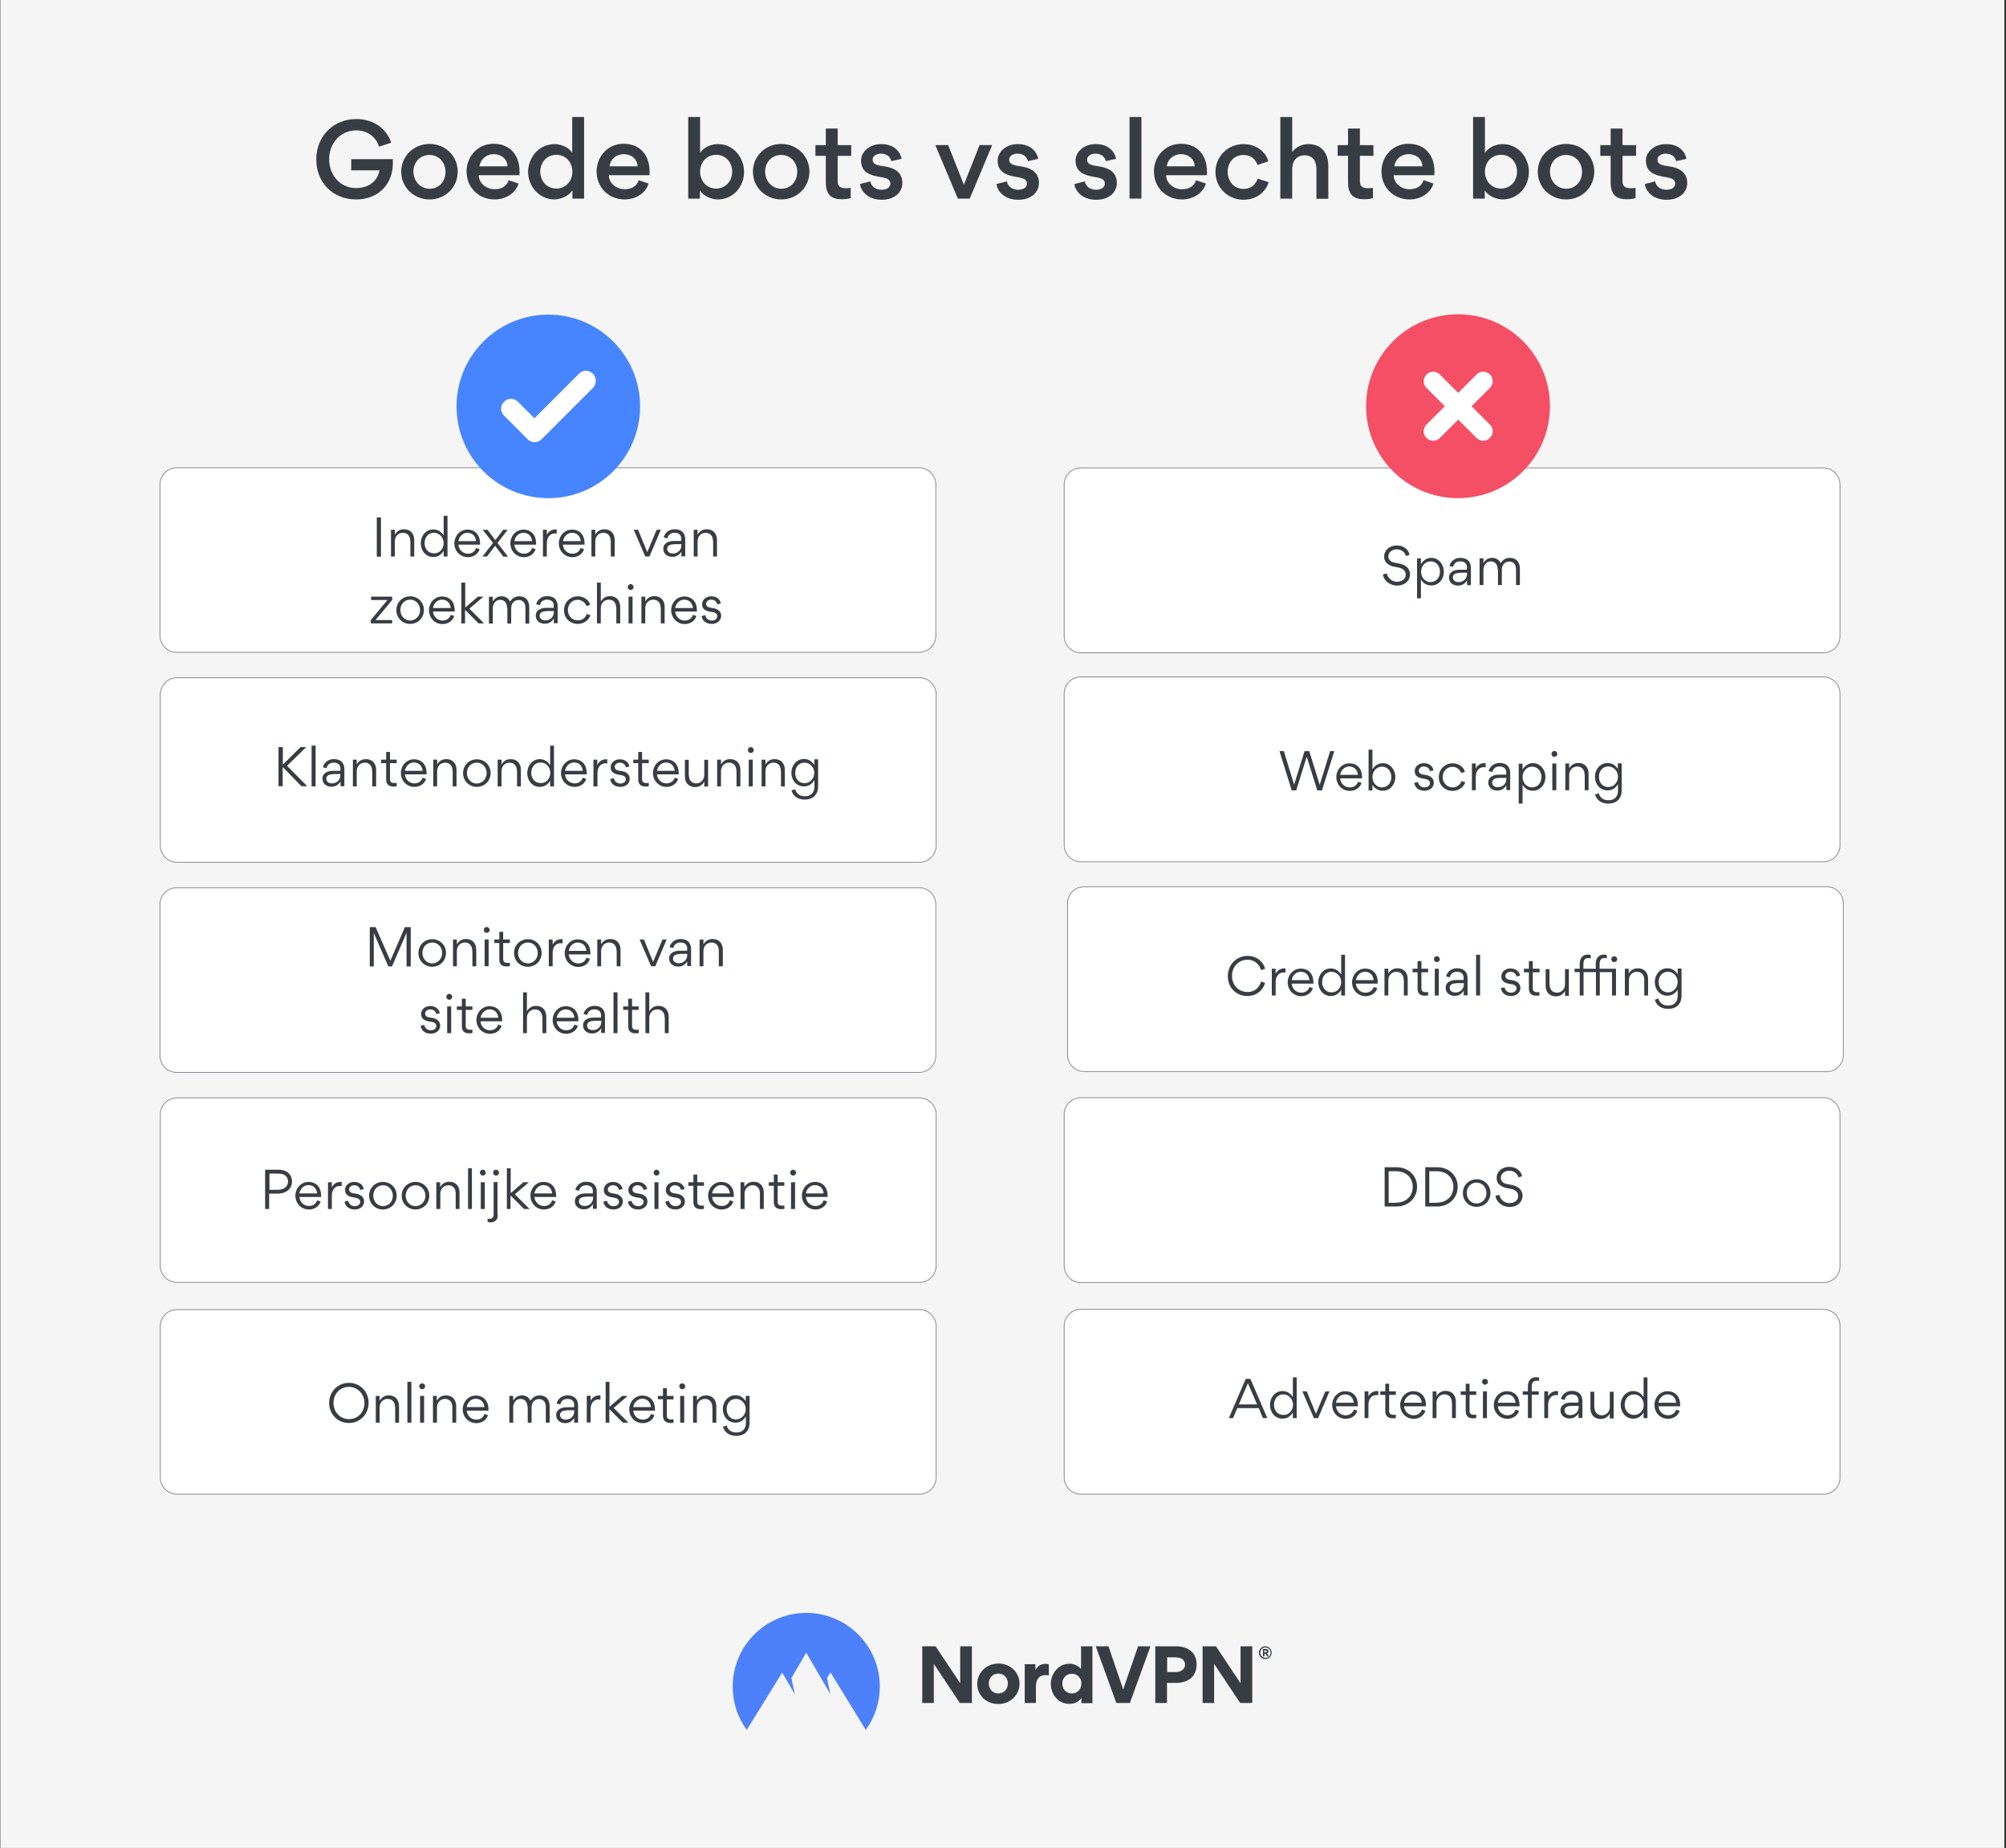 <svg enable-background="new 0 0 1200 1105.4" viewBox="0 0 1200 1105.4" xmlns="http://www.w3.org/2000/svg" xmlns:xlink="http://www.w3.org/1999/xlink"><rect x="0" y="0" width="1200" height="1105.4" fill="#333333" stroke="none"/><linearGradient id="logomark_00000065779706129251233500000011358923965565753251_" gradientUnits="userSpaceOnUse" x1="438.378" x2="526.374" y1="999.878" y2="999.878"><stop offset=".035" stop-color="#4d80fb"/><stop offset="1" stop-color="#4d80fb"/></linearGradient><path d="M.2 0H1199V1105.4H.2Z" fill="#f5f5f5"/><path d="M213.1 78c-9.2 0-16.2 7.4-16.2 17.2 0 9.7 6.7 17.3 16.1 17.3 8.3 0 13-4.8 14-10.6h-16.9v-6.7H235v2.6c0 11.9-8.3 21.5-21.9 21.5-14.2 0-23.9-10.3-23.9-23.9 0-14 10.3-24.2 23.9-24.2 11.3 0 18.7 6.8 20.9 14.2l-7.3 2.3C225.7 83.7 221.3 78 213.1 78z" fill="#383c43"/><path d="M257 86.1c9.2 0 16.8 7.1 16.8 16.5 0 9.5-7.4 16.7-16.9 16.7-9.2 0-16.9-7.1-16.9-16.6S247.7 86.1 257 86.1zM257 112.9c5.8 0 9.5-4.6 9.5-10.1s-3.8-10.1-9.6-10.1c-5.8 0-9.6 4.5-9.6 10C247.4 108.1 251.2 112.9 257 112.9z" fill="#383c43"/><path d="M286.4 104.9c.1 4.9 4.7 8.3 9.4 8.3 3.9 0 7.2-1.5 8.5-5.4l5.9 2c-1.8 6-8 9.5-14.3 9.5-9.5 0-16.8-7.1-16.8-16.7 0-9.1 6.8-16.6 16.1-16.6 10 0 15.6 6.9 15.6 16.6 0 .7 0 1.4-.1 2.2H286.4zM286.8 99.5h16.8c-.2-4.6-3.9-7.3-8.3-7.3C290.9 92.3 287.5 95.1 286.8 99.5z" fill="#383c43"/><path d="M331.9 86.2c2.8 0 8 1.4 10.4 5.2V70h7.1v48.8h-7v-5c-2.5 4.1-8.2 5.5-10.7 5.5-9.2 0-15.8-7.9-15.8-16.6C316 94.7 321.9 86.2 331.9 86.2zM332.8 92.6c-5.8 0-9.6 4.6-9.6 10.1s3.8 10.1 9.6 10.1 9.6-4.6 9.6-10.1S338.6 92.6 332.8 92.6z" fill="#383c43"/><path d="M364.2 104.9c.1 4.9 4.7 8.3 9.4 8.3 3.9 0 7.2-1.5 8.5-5.4l5.9 2c-1.8 6-8 9.5-14.3 9.5-9.5 0-16.8-7.1-16.8-16.7 0-9.1 6.8-16.6 16.1-16.6 10 0 15.6 6.9 15.6 16.6 0 .7 0 1.4-.1 2.2H364.2zM364.6 99.5h16.8c-.2-4.6-3.9-7.3-8.3-7.3C368.6 92.3 365.2 95.1 364.6 99.5z" fill="#383c43"/><path d="M429.3 119.3c-3.1 0-8.4-1.7-10.6-5.4v4.9h-7V70h7.1v21.5c2.2-3.7 7.2-5.3 10.6-5.3 9.8 0 15.7 8.5 15.7 16.5C445.2 111.4 438.8 119.3 429.3 119.3zM428.4 112.8c5.8 0 9.6-4.6 9.6-10.1s-3.8-10.1-9.6-10.1-9.6 4.6-9.6 10.1S422.6 112.8 428.4 112.8z" fill="#383c43"/><path d="M467.4 86.1c9.2 0 16.8 7.1 16.8 16.5 0 9.5-7.4 16.7-16.9 16.7-9.2 0-16.9-7.1-16.9-16.6S458.1 86.1 467.4 86.1zM467.4 112.9c5.8 0 9.5-4.6 9.5-10.1s-3.8-10.1-9.6-10.1c-5.8 0-9.6 4.5-9.6 10C457.7 108.1 461.6 112.9 467.4 112.9z" fill="#383c43"/><path d="M501.1 93.2v15.3c0 2.8 1.4 4.1 4.9 4.1.7 0 1.6-.1 2.9-.2v6.1c-1.9.6-4.2.7-5.1.7-6.3 0-9.8-2.5-9.8-10.3V93.2h-6.2v-6.4h6.2v-9.9h7.1v9.9h8.1v6.4H501.1z" fill="#383c43"/><path d="M514.4 110.1l6.2-1.6c.5 2.8 3 5 6.7 5 3.4 0 5.3-1.5 5.3-3.7 0-2.5-1.9-3.3-6.5-4-5.8-1-11-2.8-11-9.8 0-5.1 4.9-9.8 12.1-9.8 8.5 0 11.7 5.6 12.1 8.8l-6.1 1.4c-.5-2.2-2.3-4.5-6.3-4.5-2.5 0-4.9 1.4-4.9 3.5 0 2.6 2 3.4 6.3 4 6 .8 11.5 3.1 11.5 10.1 0 5-4 10-12.5 10C518.5 119.4 514.9 113.7 514.4 110.1z" fill="#383c43"/><path d="M559.5 86.8h7.7l9.4 23.7 9.4-23.7h7.5l-13.4 32h-7.1L559.5 86.8z" fill="#383c43"/><path d="M596.1 110.1l6.2-1.6c.5 2.8 3 5 6.7 5 3.4 0 5.3-1.5 5.3-3.7 0-2.5-1.9-3.3-6.5-4-5.8-1-11-2.8-11-9.8 0-5.1 4.9-9.8 12.1-9.8 8.5 0 11.7 5.6 12.1 8.8l-6.1 1.4c-.5-2.2-2.3-4.5-6.3-4.5-2.5 0-4.9 1.4-4.9 3.5 0 2.6 2 3.4 6.3 4 6 .8 11.5 3.1 11.5 10.1 0 5-4 10-12.5 10C600.1 119.4 596.5 113.7 596.1 110.1z" fill="#383c43"/><path d="M642.7 110.1l6.2-1.6c.5 2.8 3 5 6.7 5 3.4 0 5.3-1.5 5.3-3.7 0-2.5-1.9-3.3-6.5-4-5.8-1-11-2.8-11-9.8 0-5.1 4.9-9.8 12.1-9.8 8.5 0 11.7 5.6 12.1 8.8l-6.1 1.4c-.5-2.2-2.3-4.5-6.3-4.5-2.5 0-4.9 1.4-4.9 3.5 0 2.6 2 3.4 6.3 4 6 .8 11.5 3.1 11.5 10.1 0 5-4 10-12.5 10C646.7 119.4 643.1 113.7 642.7 110.1z" fill="#383c43"/><path d="M675.7 118.8V70h7.1v48.8H675.7z" fill="#383c43"/><path d="M697.6 104.9c.1 4.9 4.7 8.3 9.4 8.3 3.9 0 7.2-1.5 8.5-5.4l5.9 2c-1.8 6-8 9.5-14.3 9.5-9.5 0-16.8-7.1-16.8-16.7 0-9.1 6.8-16.6 16.1-16.6 10 0 15.6 6.9 15.6 16.6 0 .7 0 1.4-.1 2.2H697.6zM697.9 99.5h16.8c-.2-4.6-3.9-7.3-8.3-7.3C702 92.3 698.6 95.1 697.9 99.5z" fill="#383c43"/><path d="M727.1 102.8c0-9.1 7.3-16.6 16.8-16.6 7.9 0 13.4 4.9 14.8 10.3l-6.5 2.2c-.7-2.5-3.1-6-8.4-6-5.2 0-9.4 4-9.4 10 0 6 4 10.3 9.5 10.3 5.5 0 7.5-3.7 8.5-6.1l6.5 2.1c-1.4 4.9-6.4 10.5-15.1 10.5C734.4 119.4 727.1 112.2 727.1 102.8z" fill="#383c43"/><path d="M780.4 92.9c-4.5 0-7.4 3.2-7.4 8.1v17.8h-7.1V70h7.1v20.9c3.1-3.9 7.1-4.7 9.6-4.7 8.2 0 12 5.7 12 13v19.7h-7.1v-17.9C787.4 96.3 785.3 92.9 780.4 92.9z" fill="#383c43"/><path d="M813.5 93.2v15.3c0 2.8 1.4 4.1 4.9 4.1.7 0 1.6-.1 2.9-.2v6.1c-1.9.6-4.2.7-5.1.7-6.3 0-9.8-2.5-9.8-10.3V93.2h-6.2v-6.4h6.2v-9.9h7.1v9.9h8.1v6.4H813.5z" fill="#383c43"/><path d="M833.7 104.9c.1 4.9 4.7 8.3 9.4 8.3 3.9 0 7.2-1.5 8.5-5.4l5.9 2c-1.8 6-8 9.5-14.3 9.5-9.5 0-16.8-7.1-16.8-16.7 0-9.1 6.8-16.6 16.1-16.6 10 0 15.6 6.9 15.6 16.6 0 .7 0 1.4-.1 2.2H833.7zM834.1 99.5h16.8c-.2-4.6-3.9-7.3-8.3-7.3C838.1 92.3 834.7 95.1 834.1 99.5z" fill="#383c43"/><path d="M898.8 119.3c-3.1 0-8.4-1.7-10.6-5.4v4.9h-7V70h7.1v21.5c2.2-3.7 7.2-5.3 10.6-5.3 9.8 0 15.7 8.5 15.7 16.5C914.7 111.4 908.3 119.3 898.8 119.3zM897.9 112.8c5.8 0 9.6-4.6 9.6-10.1s-3.8-10.1-9.6-10.1-9.6 4.6-9.6 10.1S892.1 112.8 897.9 112.8z" fill="#383c43"/><path d="M936.9 86.1c9.2 0 16.8 7.1 16.8 16.5 0 9.5-7.4 16.7-16.9 16.7-9.2 0-16.9-7.1-16.9-16.6S927.6 86.1 936.9 86.1zM936.9 112.9c5.8 0 9.5-4.6 9.5-10.1s-3.8-10.1-9.6-10.1c-5.8 0-9.6 4.5-9.6 10C927.2 108.1 931.1 112.9 936.9 112.9z" fill="#383c43"/><path d="M970.6 93.2v15.3c0 2.8 1.4 4.1 4.9 4.1.7 0 1.6-.1 2.9-.2v6.1c-1.9.6-4.2.7-5.1.7-6.3 0-9.8-2.5-9.8-10.3V93.2h-6.2v-6.4h6.2v-9.9h7.1v9.9h8.1v6.4H970.6z" fill="#383c43"/><path d="M983.9 110.1l6.2-1.6c.5 2.8 3 5 6.7 5 3.4 0 5.3-1.5 5.3-3.7 0-2.5-1.9-3.3-6.5-4-5.8-1-11-2.8-11-9.8 0-5.1 4.9-9.8 12.1-9.8 8.5 0 11.7 5.6 12.1 8.8l-6.1 1.4c-.5-2.2-2.3-4.5-6.3-4.5-2.5 0-4.9 1.4-4.9 3.5 0 2.6 2 3.4 6.3 4 6 .8 11.5 3.1 11.5 10.1 0 5-4 10-12.5 10C988 119.4 984.4 113.7 983.9 110.1z" fill="#383c43"/><path d="M549.8 641.5H105.7c-5.5 0-10-4.5-10-10V541c0-5.5 4.5-10 10-10h444.1c5.5 0 10 4.5 10 10v90.4C559.8 637 555.4 641.5 549.8 641.5z" fill="#ffffff" stroke="#8a8c91" stroke-miterlimit="10" stroke-width=".5"/><path d="M245.6 578.1h-2.4v-20.1h0l-8.7 20.1h-2.2l-8.7-20v20h-2.4v-23.5h3.5l8.8 20.1 8.7-20.1h3.5V578.1z" fill="#383c43"/><path d="M250.3 570.1c0-4.7 3.6-8.3 8.3-8.3 4.6 0 8.2 3.6 8.2 8.2 0 4.7-3.6 8.3-8.3 8.3C253.9 578.3 250.3 574.7 250.3 570.1zM264.5 570.1c0-3.4-2.4-6.3-5.9-6.3-3.5 0-5.9 2.8-5.9 6.2 0 3.4 2.4 6.3 5.9 6.3C262 576.3 264.5 573.4 264.5 570.1z" fill="#383c43"/><path d="M282.5 568.7c0-2.8-1.5-4.9-4.4-4.9-2.8 0-4.8 2.2-4.8 5.1v9.1H271v-16h2.3v2.9c1.3-2.2 3.1-3.2 5.5-3.2 3.9 0 6.1 2.7 6.1 6.4v9.9h-2.3V568.7z" fill="#383c43"/><path d="M291.1 554.5c1 0 1.8.8 1.8 1.8 0 1-.8 1.7-1.8 1.7-1 0-1.7-.8-1.7-1.7C289.4 555.3 290.2 554.5 291.1 554.5zM292.3 562v16h-2.4v-16H292.3z" fill="#383c43"/><path d="M298.7 573.9v-9.8h-3V562h3v-4.6h2.3v4.6h4v2.1h-4v9.7c0 1.4.8 2.2 2.6 2.2.5 0 1.1 0 1.4-.1v2c-.5.2-1.4.2-1.8.2C299.7 578.2 298.7 576.3 298.7 573.9z" fill="#383c43"/><path d="M307.5 570.1c0-4.7 3.6-8.3 8.3-8.3 4.6 0 8.2 3.6 8.2 8.2 0 4.7-3.6 8.3-8.3 8.3C311.1 578.3 307.5 574.7 307.5 570.1zM321.7 570.1c0-3.4-2.4-6.3-5.9-6.3-3.5 0-5.9 2.8-5.9 6.2 0 3.4 2.4 6.3 5.9 6.3C319.2 576.3 321.7 573.4 321.7 570.1z" fill="#383c43"/><path d="M330.5 565.2c1.2-2.5 3.3-3.4 5.2-3.4.2 0 .6 0 .8 0v2.5c-.3 0-.6-.1-.9-.1-3.8 0-5 3.1-5 6v7.8h-2.3v-16h2.3V565.2z" fill="#383c43"/><path d="M340.2 570.8c.2 3.1 2.6 5.5 5.7 5.5 2.4 0 4.2-1.2 4.9-3.4l2.1.7c-1 3.1-3.8 4.8-7 4.8-4.6 0-8.1-3.7-8.1-8.3 0-4.3 3.3-8.2 7.8-8.2 4.9 0 7.6 3.5 7.6 8.2 0 .3 0 .5 0 .8H340.2zM350.8 568.8c-.3-2.9-2.1-5-5.2-5-2.8 0-5 2.3-5.4 5H350.8z" fill="#383c43"/><path d="M368.8 568.7c0-2.8-1.5-4.9-4.4-4.9-2.8 0-4.8 2.2-4.8 5.1v9.1h-2.3v-16h2.3v2.9c1.3-2.2 3.1-3.2 5.5-3.2 3.9 0 6.1 2.7 6.1 6.4v9.9h-2.3V568.7z" fill="#383c43"/><path d="M382.6 562h2.6l5.5 13.4 5.6-13.4h2.5l-6.8 16h-2.5L382.6 562z" fill="#383c43"/><path d="M411.1 567.7c0-2.6-1.4-3.9-4.1-3.9-2.7 0-3.9 1.7-4.2 3.3l-2.2-.5c.1-1.3 1.9-4.9 6.5-4.9 3.4 0 5.1 1.5 5.8 3.3.4.9.5 2.1.5 2.6v10.3h-2.3v-2.8h0c-1.3 2-3 3.1-5.4 3.1-3.2 0-5.4-2-5.4-4.7v-.2c0-3.5 3.5-4.6 6.3-4.6h4.4V567.7zM406.6 570.7c-1.7 0-4 .5-4 2.7 0 1.8 1.5 2.8 3.5 2.8 2.8 0 5-2 5-5v-.6H406.6z" fill="#383c43"/><path d="M430 568.7c0-2.8-1.5-4.9-4.4-4.9-2.8 0-4.8 2.2-4.8 5.1v9.1h-2.3v-16h2.3v2.9c1.3-2.2 3.1-3.2 5.5-3.2 3.9 0 6.1 2.7 6.1 6.4v9.9H430V568.7z" fill="#383c43"/><path d="M257.7 618.3c-4.4 0-5.8-2.9-6.1-4.7l2.2-.5c.3 1.4 1.4 3.2 3.9 3.2 1.7 0 3.3-.9 3.3-2.6 0-1.9-2.1-2.4-3.8-2.6-2.7-.4-5.3-1.3-5.3-4.5 0-3 2.7-4.8 5.4-4.8 4.2 0 5.6 2.8 5.8 4.3l-2.1.5c-.3-1.1-1.1-2.8-3.7-2.8-1.7 0-3 1.2-3 2.5 0 2 2.2 2.3 3.8 2.5 2.6.3 5.2 1.7 5.2 4.6C263.4 616.4 260.8 618.3 257.7 618.3z" fill="#383c43"/><path d="M268.7 594.5c1 0 1.8.8 1.8 1.8 0 1-.8 1.7-1.8 1.7-1 0-1.7-.8-1.7-1.7C267 595.3 267.7 594.5 268.7 594.5zM269.9 602v16h-2.4v-16H269.9z" fill="#383c43"/><path d="M276.3 613.9v-9.8h-3V602h3v-4.6h2.3v4.6h4v2.1h-4v9.7c0 1.4.8 2.2 2.6 2.2.5 0 1.1 0 1.4-.1v2c-.5.2-1.4.2-1.8.2C277.3 618.2 276.3 616.3 276.3 613.9z" fill="#383c43"/><path d="M287.4 610.8c.2 3.1 2.6 5.5 5.7 5.5 2.4 0 4.2-1.2 4.9-3.4l2.1.7c-1 3.1-3.8 4.8-7 4.8-4.6 0-8.1-3.7-8.1-8.3 0-4.3 3.3-8.2 7.8-8.2 4.9 0 7.6 3.5 7.6 8.2 0 .3 0 .5 0 .8H287.4zM298.1 608.8c-.3-2.9-2.1-5-5.2-5-2.8 0-5 2.3-5.4 5H298.1z" fill="#383c43"/><path d="M324.4 608.7c0-2.8-1.5-4.9-4.4-4.9-2.8 0-4.8 2.2-4.8 5.1v9.1h-2.3v-24.4h2.3v11.3c1.3-2.1 3.1-3.2 5.5-3.2 3.9 0 6.1 2.7 6.1 6.4v9.9h-2.3V608.7z" fill="#383c43"/><path d="M333 610.8c.2 3.1 2.6 5.5 5.7 5.5 2.4 0 4.2-1.2 4.9-3.4l2.1.7c-1 3.1-3.8 4.8-7 4.8-4.6 0-8.1-3.7-8.1-8.3 0-4.3 3.3-8.2 7.8-8.2 4.9 0 7.6 3.5 7.6 8.2 0 .3 0 .5 0 .8H333zM343.6 608.8c-.3-2.9-2.1-5-5.2-5-2.8 0-5 2.3-5.4 5H343.6z" fill="#383c43"/><path d="M359.6 607.7c0-2.6-1.4-3.9-4.1-3.9-2.7 0-3.9 1.7-4.2 3.3l-2.2-.5c.1-1.3 1.9-4.9 6.5-4.9 3.4 0 5.1 1.5 5.8 3.3.4.9.5 2.1.5 2.6v10.3h-2.3v-2.8h0c-1.3 2-3 3.1-5.4 3.1-3.2 0-5.4-2-5.4-4.7v-.2c0-3.5 3.5-4.6 6.3-4.6h4.4V607.7zM355.2 610.7c-1.7 0-4 .5-4 2.7 0 1.8 1.5 2.8 3.5 2.8 2.8 0 5-2 5-5v-.6H355.2z" fill="#383c43"/><path d="M369.4 593.6v24.4H367v-24.4H369.4z" fill="#383c43"/><path d="M375.8 613.9v-9.8h-3V602h3v-4.6h2.3v4.6h4v2.1h-4v9.7c0 1.4.8 2.2 2.6 2.2.5 0 1.1 0 1.4-.1v2c-.5.2-1.4.2-1.8.2C376.8 618.2 375.8 616.3 375.8 613.9z" fill="#383c43"/><path d="M397.6 608.7c0-2.8-1.5-4.9-4.4-4.9-2.8 0-4.8 2.2-4.8 5.1v9.1h-2.3v-24.4h2.3v11.3c1.3-2.1 3.1-3.2 5.5-3.2 3.9 0 6.1 2.7 6.1 6.4v9.9h-2.3V608.7z" fill="#383c43"/><path d="M550 767.1H105.9c-5.5 0-10-4.5-10-10v-90.4c0-5.5 4.5-10 10-10H550c5.5 0 10 4.5 10 10v90.4C560 762.6 555.6 767.1 550 767.1z" fill="#ffffff" stroke="#8a8c91" stroke-miterlimit="10" stroke-width=".5"/><path d="M161.1 723.2h-2.5v-23.5h7.9c5.7 0 8.2 3.4 8.2 7 0 4-3 7.3-8.7 7.3h-5V723.2zM161.1 711.7h5.1c4.3 0 6.1-2.5 6.1-4.9 0-2.3-1.3-4.8-5.9-4.8h-5.2V711.7z" fill="#383c43"/><path d="M179.1 715.9c.2 3.1 2.6 5.5 5.7 5.5 2.4 0 4.2-1.2 4.9-3.4l2.1.7c-1 3.1-3.8 4.8-7 4.8-4.7 0-8.1-3.7-8.1-8.3 0-4.3 3.3-8.2 7.8-8.2 4.9 0 7.6 3.5 7.6 8.2 0 .3 0 .5 0 .8H179.1zM189.7 713.9c-.3-2.9-2.1-5-5.2-5-2.8 0-5 2.3-5.4 5H189.7z" fill="#383c43"/><path d="M198.4 710.4c1.2-2.5 3.3-3.4 5.2-3.4.1 0 .6 0 .8 0v2.5c-.3 0-.6-.1-.9-.1-3.8 0-5 3.1-5 6v7.8h-2.3v-16h2.3V710.4z" fill="#383c43"/><path d="M212.2 723.5c-4.3 0-5.8-2.9-6.1-4.7l2.2-.5c.3 1.4 1.4 3.2 3.9 3.2 1.7 0 3.3-.9 3.3-2.6 0-1.9-2.1-2.4-3.8-2.6-2.7-.4-5.3-1.3-5.3-4.5 0-3 2.7-4.8 5.4-4.8 4.2 0 5.6 2.8 5.8 4.3l-2.1.5c-.3-1.1-1.1-2.8-3.7-2.8-1.7 0-3 1.2-3 2.5 0 2 2.2 2.3 3.8 2.5 2.6.3 5.2 1.7 5.2 4.6C217.8 721.6 215.3 723.5 212.2 723.5z" fill="#383c43"/><path d="M220.8 715.3c0-4.7 3.6-8.3 8.3-8.3 4.6 0 8.2 3.6 8.2 8.2 0 4.7-3.6 8.3-8.3 8.3C224.4 723.5 220.8 719.8 220.8 715.3zM235 715.3c0-3.4-2.4-6.3-5.9-6.3s-5.8 2.8-5.8 6.2c0 3.4 2.4 6.3 5.9 6.3C232.6 721.4 235 718.6 235 715.3z" fill="#383c43"/><path d="M240.3 715.3c0-4.7 3.6-8.3 8.3-8.3 4.6 0 8.2 3.6 8.2 8.2 0 4.7-3.6 8.3-8.3 8.3C243.9 723.5 240.3 719.8 240.3 715.3zM254.5 715.3c0-3.4-2.4-6.3-5.9-6.3-3.5 0-5.9 2.8-5.9 6.2 0 3.4 2.4 6.3 5.9 6.3C252.1 721.4 254.5 718.6 254.5 715.3z" fill="#383c43"/><path d="M272.6 713.9c0-2.8-1.5-4.9-4.4-4.9-2.8 0-4.8 2.2-4.8 5.1v9.1H261v-16h2.3v2.9c1.3-2.2 3.1-3.2 5.5-3.2 3.9 0 6.1 2.7 6.1 6.4v9.9h-2.3V713.9z" fill="#383c43"/><path d="M282.3 698.8v24.4H280v-24.4H282.3z" fill="#383c43"/><path d="M288.8 699.7c1 0 1.8.8 1.8 1.8 0 1-.8 1.7-1.8 1.7-1 0-1.7-.8-1.7-1.7C287 700.5 287.8 699.7 288.8 699.7zM290 707.2v16h-2.4v-16H290z" fill="#383c43"/><path d="M297.8 726.6c0 3-1.5 4.6-4.6 4.6-.5 0-1-.1-1.5-.2v-2c.4.1.8.1 1.1.1 1.6 0 2.5-.9 2.5-2.6v-19.4h2.3V726.6zM296.7 699.7c1 0 1.8.8 1.8 1.8 0 1-.8 1.7-1.8 1.7-1 0-1.7-.8-1.7-1.7C294.9 700.5 295.7 699.7 296.7 699.7z" fill="#383c43"/><path d="M305.5 723.2h-2.3v-24.4h2.3v14.9l7.6-6.5h3.3l-8.4 7.2 8.8 8.8h-3.3l-8-8h-.1V723.2z" fill="#383c43"/><path d="M319.7 715.9c.2 3.1 2.6 5.5 5.7 5.5 2.4 0 4.2-1.2 4.9-3.4l2.1.7c-1 3.1-3.8 4.8-7 4.8-4.6 0-8.1-3.7-8.1-8.3 0-4.3 3.3-8.2 7.8-8.2 4.9 0 7.6 3.5 7.6 8.2 0 .3 0 .5 0 .8H319.7zM330.3 713.9c-.3-2.9-2.1-5-5.2-5-2.8 0-5 2.3-5.4 5H330.3z" fill="#383c43"/><path d="M354.7 712.9c0-2.6-1.4-3.9-4.1-3.9-2.7 0-3.9 1.7-4.2 3.3l-2.2-.5c.1-1.3 1.9-4.9 6.5-4.9 3.4 0 5.1 1.5 5.8 3.3.4.9.5 2.1.5 2.6v10.3h-2.3v-2.8h0c-1.3 2-3 3.1-5.4 3.1-3.2 0-5.4-2-5.4-4.7v-.2c0-3.5 3.5-4.6 6.3-4.6h4.4V712.9zM350.3 715.9c-1.7 0-4 .5-4 2.7 0 1.8 1.5 2.8 3.5 2.8 2.8 0 5-2 5-5v-.6H350.3z" fill="#383c43"/><path d="M367 723.5c-4.4 0-5.8-2.9-6.1-4.7l2.2-.5c.3 1.4 1.4 3.2 3.9 3.2 1.7 0 3.3-.9 3.3-2.6 0-1.9-2.1-2.4-3.8-2.6-2.7-.4-5.3-1.3-5.3-4.5 0-3 2.7-4.8 5.4-4.8 4.2 0 5.6 2.8 5.8 4.3l-2.1.5c-.3-1.1-1.1-2.8-3.7-2.8-1.7 0-3 1.2-3 2.5 0 2 2.2 2.3 3.8 2.5 2.6.3 5.2 1.7 5.2 4.6C372.7 721.6 370.1 723.5 367 723.5z" fill="#383c43"/><path d="M381.7 723.5c-4.4 0-5.8-2.9-6.1-4.7l2.2-.5c.3 1.4 1.4 3.2 3.9 3.2 1.7 0 3.3-.9 3.3-2.6 0-1.9-2.1-2.4-3.8-2.6-2.7-.4-5.3-1.3-5.3-4.5 0-3 2.7-4.8 5.4-4.8 4.2 0 5.6 2.8 5.8 4.3l-2.1.5c-.3-1.1-1.1-2.8-3.7-2.8-1.7 0-3 1.2-3 2.5 0 2 2.2 2.3 3.8 2.5 2.6.3 5.2 1.7 5.2 4.6C387.4 721.6 384.8 723.5 381.7 723.5z" fill="#383c43"/><path d="M392.7 699.7c1 0 1.8.8 1.8 1.8 0 1-.8 1.7-1.8 1.7-1 0-1.7-.8-1.7-1.7C391 700.5 391.8 699.7 392.7 699.7zM393.9 707.2v16h-2.4v-16H393.9z" fill="#383c43"/><path d="M404.1 723.5c-4.4 0-5.8-2.9-6.1-4.7l2.2-.5c.3 1.4 1.4 3.2 3.9 3.2 1.7 0 3.3-.9 3.3-2.6 0-1.9-2.1-2.4-3.8-2.6-2.7-.4-5.3-1.3-5.3-4.5 0-3 2.7-4.8 5.4-4.8 4.2 0 5.6 2.8 5.8 4.3l-2.1.5c-.3-1.1-1.1-2.8-3.7-2.8-1.7 0-3 1.2-3 2.5 0 2 2.2 2.3 3.8 2.5 2.6.3 5.2 1.7 5.2 4.6C409.8 721.6 407.2 723.5 404.1 723.5z" fill="#383c43"/><path d="M414.8 719.1v-9.8h-3v-2.1h3v-4.6h2.3v4.6h4v2.1h-4v9.7c0 1.4.8 2.2 2.6 2.2.5 0 1.1 0 1.4-.1v2c-.5.2-1.4.2-1.8.2C415.9 723.3 414.8 721.4 414.8 719.1z" fill="#383c43"/><path d="M426 715.9c.2 3.1 2.6 5.5 5.7 5.5 2.4 0 4.2-1.2 4.9-3.4l2.1.7c-1 3.1-3.8 4.8-7 4.8-4.6 0-8.1-3.7-8.1-8.3 0-4.3 3.3-8.2 7.8-8.2 4.9 0 7.6 3.5 7.6 8.2 0 .3 0 .5 0 .8H426zM436.6 713.9c-.3-2.9-2.1-5-5.2-5-2.8 0-5 2.3-5.4 5H436.6z" fill="#383c43"/><path d="M454.6 713.9c0-2.8-1.5-4.9-4.4-4.9-2.8 0-4.8 2.2-4.8 5.1v9.1H443v-16h2.3v2.9c1.3-2.2 3.1-3.2 5.5-3.2 3.9 0 6.1 2.7 6.1 6.4v9.9h-2.3V713.9z" fill="#383c43"/><path d="M462.9 719.1v-9.8h-3v-2.1h3v-4.6h2.3v4.6h4v2.1h-4v9.7c0 1.4.8 2.2 2.6 2.2.5 0 1.1 0 1.4-.1v2c-.5.2-1.4.2-1.8.2C464 723.3 462.9 721.4 462.9 719.1z" fill="#383c43"/><path d="M474.4 699.7c1 0 1.8.8 1.8 1.8 0 1-.8 1.7-1.8 1.7-1 0-1.7-.8-1.7-1.7C472.7 700.5 473.4 699.7 474.4 699.7zM475.6 707.2v16h-2.4v-16H475.6z" fill="#383c43"/><path d="M482.1 715.9c.2 3.1 2.6 5.5 5.7 5.5 2.4 0 4.2-1.2 4.9-3.4l2.1.7c-1 3.1-3.8 4.8-7 4.8-4.6 0-8.1-3.7-8.1-8.3 0-4.3 3.3-8.2 7.8-8.2 4.9 0 7.6 3.5 7.6 8.2 0 .3 0 .5 0 .8H482.1zM492.7 713.9c-.3-2.9-2.1-5-5.2-5-2.8 0-5 2.3-5.4 5H492.7z" fill="#383c43"/><path d="M550 893.8H105.9c-5.5 0-10-4.5-10-10v-90.4c0-5.5 4.5-10 10-10H550c5.5 0 10 4.5 10 10v90.4C560 889.3 555.6 893.8 550 893.8z" fill="#ffffff" stroke="#8a8c91" stroke-miterlimit="10" stroke-width=".5"/><path d="M208.7 851.2c-6.7 0-11.8-5.2-11.8-11.9 0-6.7 5-12.1 11.8-12.1 6.7 0 11.8 5.2 11.8 11.9C220.5 845.9 215.5 851.2 208.7 851.2zM208.7 829.6c-5.4 0-9.2 4.3-9.2 9.6 0 5.3 3.8 9.7 9.3 9.7 5.4 0 9.2-4.3 9.2-9.6C218 834 214.1 829.6 208.7 829.6z" fill="#383c43"/><path d="M236.3 841.7c0-2.8-1.5-4.9-4.4-4.9-2.8 0-4.8 2.2-4.8 5.1v9.1h-2.3v-16h2.3v2.9c1.3-2.2 3.1-3.2 5.5-3.2 3.9 0 6.1 2.7 6.1 6.4v9.9h-2.3V841.7z" fill="#383c43"/><path d="M246.1 826.5V851h-2.4v-24.4H246.1z" fill="#383c43"/><path d="M252.5 827.5c1 0 1.8.8 1.8 1.8 0 1-.8 1.7-1.8 1.7-1 0-1.7-.8-1.7-1.7C250.8 828.2 251.6 827.5 252.5 827.5zM253.7 835v16h-2.4v-16H253.7z" fill="#383c43"/><path d="M270.6 841.7c0-2.8-1.5-4.9-4.4-4.9-2.8 0-4.8 2.2-4.8 5.1v9.1H259v-16h2.3v2.9c1.3-2.2 3.1-3.2 5.5-3.2 3.9 0 6.1 2.7 6.1 6.4v9.9h-2.3V841.7z" fill="#383c43"/><path d="M279.2 843.7c.2 3.1 2.6 5.5 5.7 5.5 2.4 0 4.2-1.2 4.9-3.4l2.1.7c-1 3.1-3.8 4.8-7 4.8-4.6 0-8.1-3.7-8.1-8.3 0-4.3 3.3-8.2 7.8-8.2 4.9 0 7.6 3.5 7.6 8.2 0 .3 0 .5 0 .8H279.2zM289.8 841.7c-.3-2.9-2.1-5-5.2-5-2.8 0-5 2.3-5.4 5H289.8z" fill="#383c43"/><path d="M315.5 841.6c0-2.6-1.3-4.8-4.1-4.8-2.8 0-4.4 2.5-4.4 5.1v9.1h-2.3v-16h2.3v2.8c1.3-2 2.8-3.1 5.2-3.1 2.3 0 4.2 1.1 5.1 3.2 1.4-2.1 3.1-3.2 5.6-3.2 3.9 0 5.9 2.7 5.9 6.4v9.9h-2.3v-9.3c0-2.7-1.2-4.8-4.1-4.8-2.8 0-4.4 2.3-4.4 4.9v9.2h-2.3V841.6z" fill="#383c43"/><path d="M343.5 840.7c0-2.6-1.4-3.9-4.1-3.9-2.7 0-3.9 1.7-4.2 3.3l-2.2-.5c.1-1.3 1.9-4.9 6.5-4.9 3.4 0 5.1 1.5 5.8 3.3.4.9.5 2.1.5 2.6V851h-2.3v-2.8h0c-1.3 2-3 3.1-5.4 3.1-3.2 0-5.4-2-5.4-4.7v-.2c0-3.5 3.5-4.6 6.3-4.6h4.4V840.7zM339 843.7c-1.7 0-4 .5-4 2.7 0 1.8 1.5 2.8 3.5 2.8 2.8 0 5-2 5-5v-.6H339z" fill="#383c43"/><path d="M353.2 838.1c1.2-2.5 3.3-3.4 5.2-3.4.2 0 .6 0 .8 0v2.5c-.3 0-.6-.1-.9-.1-3.8 0-5 3.1-5 6v7.8h-2.3v-16h2.3V838.1z" fill="#383c43"/><path d="M364.6 851h-2.3v-24.4h2.3v14.9l7.6-6.5h3.3l-8.4 7.2 8.8 8.8h-3.3l-8-8h-.1V851z" fill="#383c43"/><path d="M378.8 843.7c.2 3.1 2.6 5.5 5.7 5.5 2.4 0 4.2-1.2 4.9-3.4l2.1.7c-1 3.1-3.8 4.8-7 4.8-4.6 0-8.1-3.7-8.1-8.3 0-4.3 3.3-8.2 7.8-8.2 4.9 0 7.6 3.5 7.6 8.2 0 .3 0 .5 0 .8H378.8zM389.4 841.7c-.3-2.9-2.1-5-5.2-5-2.8 0-5 2.3-5.4 5H389.4z" fill="#383c43"/><path d="M396.6 846.8V837h-3V835h3v-4.6h2.3v4.6h4v2.1h-4v9.8c0 1.4.8 2.2 2.6 2.2.5 0 1.1 0 1.4-.1v2c-.5.2-1.4.2-1.8.2C397.6 851.1 396.6 849.2 396.6 846.8z" fill="#383c43"/><path d="M408.1 827.5c1 0 1.8.8 1.8 1.8 0 1-.8 1.7-1.8 1.7-1 0-1.7-.8-1.7-1.7C406.3 828.2 407.1 827.5 408.1 827.5zM409.3 835v16h-2.4v-16H409.3z" fill="#383c43"/><path d="M426.1 841.7c0-2.8-1.5-4.9-4.4-4.9-2.8 0-4.8 2.2-4.8 5.1v9.1h-2.3v-16h2.3v2.9c1.3-2.2 3.1-3.2 5.5-3.2 3.9 0 6.1 2.7 6.1 6.4v9.9h-2.3V841.7z" fill="#383c43"/><path d="M446.1 847.4c-1.2 2-3.2 3.6-6.2 3.6-4.6 0-7.5-3.8-7.5-8.2 0-4.2 3-8.2 7.5-8.2 3.1 0 5 1.7 6.2 3.6V835h2.3V851c0 5.2-3.2 7.9-8 7.9-4.1 0-7.1-2.1-7.9-5.5l2.2-.7c.5 1.9 2 4.2 5.8 4.2 3.1 0 5.7-1.7 5.7-5.8V847.4zM446.1 842.9c0-3.2-2.4-6.1-5.8-6.1-3.5 0-5.6 2.7-5.6 6.2 0 3.3 2.1 6.1 5.6 6.1C443.7 849 446.1 846.1 446.1 842.9z" fill="#383c43"/><path d="M1090.8 515.5H646.6c-5.5 0-10-4.5-10-10v-90.6c0-5.5 4.5-10 10-10h444.1c5.5 0 10 4.5 10 10v90.6C1100.8 511 1096.3 515.5 1090.8 515.5z" fill="#ffffff" stroke="#8a8c91" stroke-miterlimit="10" stroke-width=".5"/><path d="M765.4 449.3h2.6l6.1 19.9h.1l6.2-19.9h2.8l6.2 20h.1l6.2-20h2.5l-7.4 23.5h-2.8l-6.3-20.2-6.3 20.2h-2.7L765.4 449.3z" fill="#383c43"/><path d="M801.7 465.5c.2 3.1 2.6 5.5 5.7 5.5 2.4 0 4.2-1.2 5-3.4l2.1.7c-1 3.1-3.8 4.8-7 4.8-4.7 0-8.1-3.7-8.1-8.3 0-4.3 3.3-8.2 7.8-8.2 4.9 0 7.6 3.5 7.6 8.2 0 .3 0 .5 0 .8H801.7zM812.3 463.5c-.3-2.9-2.1-5-5.2-5-2.8 0-5 2.3-5.4 5H812.3z" fill="#383c43"/><path d="M827.2 473c-3 0-4.9-1.5-6.2-3.6v3.4h-2.3v-24.4h2.3v11.8c1.3-2 3.2-3.7 6.2-3.7 4.6 0 7.5 4.1 7.5 8.2C834.7 469 831.8 473 827.2 473zM832.3 464.8c0-3.3-2.1-6.2-5.6-6.2-3.3 0-5.7 2.9-5.7 6.2 0 3.3 2.3 6.2 5.7 6.2C830.3 470.9 832.3 468.2 832.3 464.8z" fill="#383c43"/><path d="M852.1 473c-4.4 0-5.8-2.9-6.1-4.7l2.2-.5c.3 1.4 1.4 3.2 3.9 3.2 1.7 0 3.3-.9 3.3-2.6 0-1.9-2.1-2.4-3.8-2.6-2.7-.4-5.3-1.3-5.3-4.5 0-3 2.7-4.8 5.4-4.8 4.2 0 5.6 2.8 5.8 4.3l-2.1.5c-.3-1.1-1.1-2.8-3.7-2.8-1.7 0-3 1.2-3 2.5 0 2 2.2 2.3 3.8 2.5 2.6.3 5.2 1.7 5.2 4.6C857.8 471.1 855.2 473 852.1 473z" fill="#383c43"/><path d="M869 471c3.5 0 4.9-2.6 5.3-3.8l2.2.7c-.7 2.4-3.4 5.2-7.6 5.2-4.6 0-8.2-3.4-8.2-8.2 0-4.9 3.8-8.3 8.3-8.3 3.7 0 6.7 2.4 7.3 5.1l-2.2.7c-.4-1.2-1.9-3.7-5.3-3.7-3.4 0-5.8 2.8-5.8 6.1S865.4 471 869 471z" fill="#383c43"/><path d="M882.7 459.9c1.2-2.5 3.3-3.4 5.2-3.4.2 0 .6 0 .8 0v2.5c-.3 0-.6-.1-.9-.1-3.8 0-5 3.1-5 6v7.8h-2.3v-16h2.3V459.9z" fill="#383c43"/><path d="M901.1 462.4c0-2.6-1.4-3.9-4.1-3.9-2.7 0-3.9 1.7-4.2 3.3l-2.2-.5c.1-1.3 1.9-4.9 6.5-4.9 3.4 0 5.1 1.5 5.8 3.3.4.9.5 2.1.5 2.6v10.3h-2.3v-2.8h0c-1.3 2-3 3.1-5.4 3.1-3.2 0-5.4-2-5.4-4.7v-.2c0-3.5 3.5-4.6 6.3-4.6h4.4V462.4zM896.6 465.4c-1.7 0-4 .5-4 2.7 0 1.8 1.5 2.8 3.5 2.8 2.8 0 5-2 5-5v-.6H896.6z" fill="#383c43"/><path d="M917 473c-3 0-4.9-1.5-6.2-3.5v11.2h-2.3v-23.9h2.3v3.5c1.3-2 3.2-3.8 6.2-3.8 4.6 0 7.5 4.1 7.5 8.2C924.5 469 921.6 473 917 473zM922.1 464.8c0-3.3-2.1-6.2-5.6-6.2-3.3 0-5.7 2.9-5.7 6.2 0 3.3 2.3 6.2 5.7 6.2C920.1 470.9 922.1 468.2 922.1 464.8z" fill="#383c43"/><path d="M929.8 449.2c1 0 1.8.8 1.8 1.8 0 1-.8 1.7-1.8 1.7-1 0-1.7-.8-1.7-1.7C928.1 450 928.9 449.2 929.8 449.2zM931 456.7v16h-2.4v-16H931z" fill="#383c43"/><path d="M947.9 463.4c0-2.8-1.5-4.9-4.4-4.9-2.8 0-4.8 2.2-4.8 5.1v9.1h-2.3v-16h2.3v2.9c1.3-2.2 3.2-3.2 5.5-3.2 3.9 0 6.1 2.7 6.1 6.4v9.9h-2.3V463.4z" fill="#383c43"/><path d="M967.8 469.2c-1.2 2-3.2 3.6-6.2 3.6-4.6 0-7.5-3.8-7.5-8.2 0-4.2 3-8.2 7.5-8.2 3.1 0 5 1.7 6.2 3.6v-3.4h2.3v16.1c0 5.2-3.2 8-8 8-4.1 0-7.1-2.1-7.9-5.5l2.2-.7c.5 1.9 2 4.2 5.8 4.2 3.1 0 5.7-1.7 5.7-5.8V469.2zM967.9 464.6c0-3.1-2.4-6.1-5.8-6.1-3.5 0-5.6 2.7-5.6 6.2 0 3.3 2.1 6.1 5.6 6.1C965.5 470.8 967.9 467.9 967.9 464.6z" fill="#383c43"/><path d="M1092.8 641H648.6c-5.5 0-10-4.5-10-10v-90.6c0-5.5 4.5-10 10-10h444.1c5.5 0 10 4.5 10 10V631C1102.8 636.5 1098.3 641 1092.8 641z" fill="#ffffff" stroke="#8a8c91" stroke-miterlimit="10" stroke-width=".5"/><path d="M734.5 583.9c0-7.1 5.4-12.1 11.8-12.1 6.4 0 9.7 4.5 10.5 7.7l-2.4.8c-.4-1.5-2.4-6.2-8.2-6.2-5 0-9.2 3.9-9.2 9.6 0 5.6 3.9 9.7 9.2 9.7 5.7 0 7.6-4.3 8.2-6.3l2.4.9c-.8 2.9-3.9 7.8-10.7 7.8C739.7 595.8 734.5 591 734.5 583.9z" fill="#383c43"/><path d="M763 582.7c1.2-2.5 3.3-3.4 5.2-3.4.1 0 .6 0 .8 0v2.5c-.3 0-.6-.1-.9-.1-3.8 0-5 3.1-5 6v7.8h-2.3v-16h2.3V582.7z" fill="#383c43"/><path d="M772.7 588.3c.2 3.1 2.6 5.5 5.7 5.5 2.4 0 4.2-1.2 4.9-3.4l2.1.7c-1 3.1-3.8 4.8-7 4.8-4.6 0-8.1-3.7-8.1-8.3 0-4.3 3.3-8.2 7.8-8.2 5 0 7.6 3.5 7.6 8.2 0 .3 0 .5 0 .8H772.7zM783.3 586.3c-.3-2.9-2.1-5-5.2-5-2.8 0-5 2.3-5.4 5H783.3z" fill="#383c43"/><path d="M796.1 579.3c3.1 0 4.9 1.7 6.2 3.6v-11.8h2.3v24.4h-2.3v-3.4c-1.2 2-3.2 3.7-6.2 3.7-4.6 0-7.5-3.9-7.5-8.3C788.6 583.3 791.5 579.3 796.1 579.3zM802.3 587.5c0-3.2-2.4-6.2-5.8-6.2-3.5 0-5.6 2.8-5.6 6.2 0 3.3 2.1 6.1 5.6 6.1C799.9 593.7 802.3 590.8 802.3 587.5z" fill="#383c43"/><path d="M811.1 588.3c.2 3.1 2.6 5.5 5.7 5.5 2.4 0 4.2-1.2 5-3.4l2.1.7c-1 3.1-3.8 4.8-7 4.8-4.6 0-8.1-3.7-8.1-8.3 0-4.3 3.3-8.2 7.8-8.2 5 0 7.6 3.5 7.6 8.2 0 .3 0 .5 0 .8H811.1zM821.7 586.3c-.3-2.9-2.1-5-5.2-5-2.8 0-5 2.3-5.4 5H821.7z" fill="#383c43"/><path d="M839.7 586.2c0-2.8-1.5-4.9-4.4-4.9-2.8 0-4.8 2.2-4.8 5.1v9.1h-2.3v-16h2.3v2.9c1.3-2.2 3.2-3.2 5.5-3.2 3.9 0 6.1 2.7 6.1 6.4v9.9h-2.3V586.2z" fill="#383c43"/><path d="M848 591.4v-9.8h-3v-2.1h3v-4.6h2.3v4.6h4v2.1h-4v9.7c0 1.4.8 2.2 2.6 2.2.5 0 1.1 0 1.4-.1v2c-.5.2-1.4.2-1.8.2C849 595.7 848 593.7 848 591.4z" fill="#383c43"/><path d="M859.5 572c1 0 1.8.8 1.8 1.8 0 1-.8 1.7-1.8 1.7-1 0-1.7-.8-1.7-1.7C857.7 572.8 858.5 572 859.5 572zM860.7 579.5v16h-2.4v-16H860.7z" fill="#383c43"/><path d="M875.6 585.2c0-2.6-1.4-3.9-4.1-3.9-2.7 0-3.9 1.7-4.2 3.3l-2.2-.5c.1-1.3 1.9-4.9 6.5-4.9 3.4 0 5.1 1.5 5.8 3.3.4.9.5 2.1.5 2.6v10.3h-2.3v-2.8h0c-1.3 2-3 3.1-5.4 3.1-3.2 0-5.4-2-5.4-4.7v-.2c0-3.5 3.5-4.6 6.3-4.6h4.4V585.2zM871.2 588.2c-1.7 0-4 .5-4 2.7 0 1.8 1.5 2.8 3.5 2.8 2.8 0 5-2 5-5v-.6H871.2z" fill="#383c43"/><path d="M885.4 571.1v24.4H883v-24.4H885.4z" fill="#383c43"/><path d="M903.9 595.8c-4.4 0-5.8-2.9-6.1-4.7l2.2-.5c.3 1.4 1.4 3.2 3.9 3.2 1.7 0 3.3-.9 3.3-2.6 0-1.9-2.1-2.4-3.8-2.6-2.7-.4-5.3-1.3-5.3-4.5 0-3 2.7-4.8 5.4-4.8 4.2 0 5.6 2.8 5.8 4.3l-2.1.5c-.3-1.1-1.1-2.8-3.7-2.8-1.7 0-3 1.2-3 2.5 0 2 2.2 2.3 3.8 2.5 2.6.3 5.2 1.7 5.2 4.6C909.6 593.9 907 595.8 903.9 595.8z" fill="#383c43"/><path d="M914.6 591.4v-9.8h-3v-2.1h3v-4.6h2.3v4.6h4.1v2.1h-4.1v9.7c0 1.4.8 2.2 2.6 2.2.5 0 1.1 0 1.4-.1v2c-.5.2-1.4.2-1.8.2C915.7 595.7 914.6 593.7 914.6 591.4z" fill="#383c43"/><path d="M927 588.9c0 2.8 1.5 4.9 4.4 4.9 2.8 0 4.8-2.2 4.8-5v-9.1h2.3v16h-2.3v-2.9c-1.3 2.2-3.2 3.2-5.5 3.2-3.9 0-6.1-2.7-6.1-6.4v-9.9h2.3V588.9z" fill="#383c43"/><path d="M947.3 595.5H945v-14h-3.1v-2h3.1v-3c0-3.7 2.1-5.5 4.9-5.5.4 0 1.1.1 1.7.3v2c-.6-.2-1.3-.2-1.7-.2-1.2 0-2.7.7-2.7 3.4v3h7.4v-3c0-3.7 2.1-5.5 4.9-5.5.4 0 1.1.1 1.7.3v2c-.6-.2-1.3-.2-1.6-.2-1.2 0-2.7.7-2.7 3.4v3h9.8v16h-2.4v-14H957v14h-2.3v-14h-7.4V595.5zM965.6 572c1 0 1.8.8 1.8 1.8 0 1-.8 1.7-1.8 1.7-1 0-1.7-.8-1.7-1.7C963.8 572.8 964.6 572 965.6 572z" fill="#383c43"/><path d="M983.6 586.2c0-2.8-1.5-4.9-4.4-4.9-2.8 0-4.8 2.2-4.8 5.1v9.1H972v-16h2.3v2.9c1.3-2.2 3.1-3.2 5.5-3.2 3.9 0 6.1 2.7 6.1 6.4v9.9h-2.3V586.2z" fill="#383c43"/><path d="M1003.6 592c-1.2 2-3.2 3.6-6.2 3.6-4.6 0-7.5-3.8-7.5-8.2 0-4.2 3-8.2 7.5-8.2 3.1 0 5 1.7 6.2 3.6v-3.4h2.3v16.1c0 5.2-3.2 8-8 8-4.1 0-7.1-2.1-8-5.5l2.2-.7c.5 1.9 2 4.2 5.8 4.2 3.1 0 5.7-1.7 5.7-5.8V592zM1003.6 587.4c0-3.1-2.4-6.1-5.8-6.1-3.5 0-5.6 2.7-5.6 6.2 0 3.3 2.1 6.1 5.6 6.1C1001.2 593.6 1003.6 590.7 1003.6 587.4z" fill="#383c43"/><path d="M1090.8 767.2H646.6c-5.5 0-10-4.5-10-10v-90.6c0-5.5 4.5-10 10-10h444.1c5.5 0 10 4.5 10 10v90.6C1100.8 762.7 1096.3 767.2 1090.8 767.2z" fill="#ffffff" stroke="#8a8c91" stroke-miterlimit="10" stroke-width=".5"/><path d="M835.3 698.2c7.3 0 12.4 5.1 12.4 11.7 0 7-5.5 11.8-12.4 11.8h-7v-23.5H835.3zM835.2 719.4c5.9 0 9.9-3.9 9.9-9.4 0-5.4-3.8-9.4-10-9.4h-4.4v18.9H835.2z" fill="#383c43"/><path d="M859.6 698.2c7.3 0 12.4 5.1 12.4 11.7 0 7-5.5 11.8-12.4 11.8h-7v-23.5H859.6zM859.5 719.4c5.9 0 9.9-3.9 9.9-9.4 0-5.4-3.8-9.4-10-9.4h-4.4v18.9H859.5z" fill="#383c43"/><path d="M875.1 713.7c0-4.7 3.6-8.3 8.3-8.3 4.6 0 8.2 3.6 8.2 8.2 0 4.7-3.6 8.3-8.3 8.3C878.7 722 875.1 718.3 875.1 713.7zM889.2 713.7c0-3.4-2.4-6.3-5.9-6.3-3.5 0-5.9 2.8-5.9 6.2 0 3.4 2.4 6.3 5.9 6.3C886.8 719.9 889.2 717.1 889.2 713.7z" fill="#383c43"/><path d="M894.6 715.3l2.3-.6c.5 2.7 3.1 5 6 5 2.7 0 5.3-1.4 5.3-4.3 0-2.8-2.5-3.8-4.2-4.2l-3.1-.6c-1-.2-2.7-.8-4-2-1-.9-1.6-2.2-1.6-4 0-4 3.5-6.6 7.4-6.6 5.1 0 7.3 3.1 7.8 5.6l-2.2.7c-.4-1.6-1.9-4-5.6-4-2.5 0-4.9 1.7-4.9 4.2 0 1.7 1 3.2 3.4 3.7l3 .6c1.6.3 3.2.8 4.6 2 1.6 1.5 2 3.3 2 4.3 0 4.2-3.4 6.9-7.8 6.9C898.3 721.9 894.9 718.6 894.6 715.3z" fill="#383c43"/><path d="M1090.8 893.8H646.6c-5.5 0-10-4.5-10-10v-90.6c0-5.5 4.5-10 10-10h444.1c5.5 0 10 4.5 10 10v90.6C1100.8 889.3 1096.3 893.8 1090.8 893.8z" fill="#ffffff" stroke="#8a8c91" stroke-miterlimit="10" stroke-width=".5"/><path d="M740.2 842.3l-2.6 6h-2.5l10.1-23.5h2.8l10.1 23.5h-2.6l-2.5-6H740.2zM741.1 840.1H752l-5.5-12.7L741.1 840.1z" fill="#383c43"/><path d="M767.2 832.1c3.1 0 4.9 1.7 6.2 3.6v-11.8h2.3v24.4h-2.3v-3.4c-1.2 2-3.1 3.7-6.2 3.7-4.6 0-7.5-3.9-7.5-8.3C759.7 836.1 762.7 832.1 767.2 832.1zM773.5 840.3c0-3.2-2.4-6.2-5.8-6.2-3.5 0-5.6 2.8-5.6 6.2 0 3.3 2.1 6.1 5.6 6.1C771.1 846.5 773.5 843.6 773.5 840.3z" fill="#383c43"/><path d="M779.1 832.3h2.6l5.5 13.4 5.6-13.4h2.5l-6.8 16h-2.5L779.1 832.3z" fill="#383c43"/><path d="M799.2 841.1c.2 3.1 2.6 5.5 5.7 5.5 2.4 0 4.2-1.2 5-3.4l2.1.7c-1 3.1-3.8 4.8-7 4.8-4.6 0-8.1-3.7-8.1-8.3 0-4.3 3.3-8.2 7.8-8.2 5 0 7.6 3.5 7.6 8.2 0 .3 0 .5 0 .8H799.2zM809.8 839.1c-.3-2.9-2.1-5-5.2-5-2.8 0-5 2.3-5.4 5H809.8z" fill="#383c43"/><path d="M818.5 835.5c1.2-2.5 3.3-3.4 5.2-3.4.2 0 .6 0 .8 0v2.5c-.3 0-.6-.1-.9-.1-3.8 0-5 3.1-5 6v7.8h-2.3v-16h2.3V835.5z" fill="#383c43"/><path d="M828.7 844.2v-9.8h-3v-2.1h3v-4.6h2.3v4.6h4v2.1h-4v9.7c0 1.4.8 2.2 2.6 2.2.5 0 1.1 0 1.4-.1v2c-.5.2-1.4.2-1.8.2C829.8 848.5 828.7 846.5 828.7 844.2z" fill="#383c43"/><path d="M839.9 841.1c.2 3.1 2.6 5.5 5.7 5.5 2.4 0 4.2-1.2 5-3.4l2.1.7c-1 3.1-3.8 4.8-7 4.8-4.7 0-8.1-3.7-8.1-8.3 0-4.3 3.3-8.2 7.8-8.2 4.9 0 7.6 3.5 7.6 8.2 0 .3 0 .5 0 .8H839.9zM850.5 839.1c-.3-2.9-2.1-5-5.2-5-2.8 0-5 2.3-5.4 5H850.5z" fill="#383c43"/><path d="M868.5 839c0-2.8-1.5-4.9-4.4-4.9-2.8 0-4.8 2.2-4.8 5.1v9.1h-2.3v-16h2.3v2.9c1.3-2.2 3.1-3.2 5.5-3.2 3.9 0 6.1 2.7 6.1 6.4v9.9h-2.3V839z" fill="#383c43"/><path d="M876.8 844.2v-9.8h-3v-2.1h3v-4.6h2.3v4.6h4v2.1h-4v9.7c0 1.4.8 2.2 2.6 2.2.5 0 1.1 0 1.4-.1v2c-.5.2-1.4.2-1.8.2C877.8 848.5 876.8 846.5 876.8 844.2z" fill="#383c43"/><path d="M888.3 824.8c1 0 1.8.8 1.8 1.8 0 1-.8 1.7-1.8 1.7-1 0-1.7-.8-1.7-1.7C886.5 825.6 887.3 824.8 888.3 824.8zM889.5 832.3v16h-2.4v-16H889.5z" fill="#383c43"/><path d="M896 841.1c.2 3.1 2.6 5.5 5.7 5.5 2.4 0 4.2-1.2 4.9-3.4l2.1.7c-1 3.1-3.8 4.8-7 4.8-4.6 0-8.1-3.7-8.1-8.3 0-4.3 3.3-8.2 7.8-8.2 5 0 7.6 3.5 7.6 8.2 0 .3 0 .5 0 .8H896zM906.6 839.1c-.3-2.9-2.1-5-5.2-5-2.8 0-5 2.3-5.4 5H906.6z" fill="#383c43"/><path d="M916.3 829.3v3h4.2v2h-4.2v14H914v-14h-3.1v-2h3.1v-3c0-3.7 2.1-5.5 4.9-5.5.4 0 1.1.1 1.8.3v2c-.6-.2-1.3-.2-1.7-.2C917.8 825.9 916.3 826.6 916.3 829.3z" fill="#383c43"/><path d="M926 835.5c1.2-2.5 3.3-3.4 5.2-3.4.2 0 .6 0 .8 0v2.5c-.3 0-.6-.1-.9-.1-3.8 0-5 3.1-5 6v7.8h-2.3v-16h2.3V835.5z" fill="#383c43"/><path d="M944.3 838c0-2.6-1.4-3.9-4.1-3.9-2.7 0-3.9 1.7-4.2 3.3l-2.2-.5c.1-1.3 1.9-4.9 6.5-4.9 3.4 0 5.1 1.5 5.8 3.3.4.9.5 2.1.5 2.6v10.3h-2.3v-2.8h0c-1.3 2-3 3.1-5.4 3.1-3.2 0-5.4-2-5.4-4.7v-.2c0-3.5 3.5-4.6 6.3-4.6h4.4V838zM939.9 841c-1.7 0-4 .5-4 2.7 0 1.8 1.5 2.8 3.5 2.8 2.8 0 5-2 5-5V841H939.9z" fill="#383c43"/><path d="M953.8 841.7c0 2.8 1.5 4.9 4.4 4.9 2.8 0 4.8-2.2 4.8-5v-9.1h2.3v16h-2.3v-2.9c-1.3 2.2-3.1 3.2-5.5 3.2-3.9 0-6.1-2.7-6.1-6.4v-9.9h2.3V841.7z" fill="#383c43"/><path d="M977 832.1c3.1 0 4.9 1.7 6.2 3.6v-11.8h2.3v24.4h-2.3v-3.4c-1.2 2-3.1 3.7-6.2 3.7-4.6 0-7.5-3.9-7.5-8.3C969.5 836.1 972.5 832.1 977 832.1zM983.3 840.3c0-3.2-2.4-6.2-5.8-6.2-3.5 0-5.6 2.8-5.6 6.2 0 3.3 2.1 6.1 5.6 6.1C980.9 846.5 983.3 843.6 983.3 840.3z" fill="#383c43"/><path d="M992.1 841.1c.2 3.1 2.6 5.5 5.7 5.5 2.4 0 4.2-1.2 4.9-3.4l2.1.7c-1 3.1-3.8 4.8-7 4.8-4.7 0-8.1-3.7-8.1-8.3 0-4.3 3.3-8.2 7.8-8.2 4.9 0 7.6 3.5 7.6 8.2 0 .3 0 .5 0 .8H992.1zM1002.7 839.1c-.3-2.9-2.1-5-5.2-5-2.8 0-5 2.3-5.4 5H1002.7z" fill="#383c43"/><path d="M549.8 390.2H105.7c-5.5 0-10-4.5-10-10v-90.4c0-5.5 4.5-10 10-10h444.1c5.5 0 10 4.5 10 10v90.4C559.8 385.7 555.4 390.2 549.8 390.2z" fill="#ffffff" stroke="#8a8c91" stroke-miterlimit="10" stroke-width=".5"/><g fill="#383c43"><path d="M227.9 309.5v23.5h-2.5v-23.5H227.9z"/><path d="M245.4 323.6c0-2.8-1.5-4.9-4.4-4.9-2.8 0-4.8 2.2-4.8 5.1v9.1h-2.3v-16h2.3v2.9c1.3-2.2 3.1-3.2 5.5-3.2 3.9 0 6.1 2.7 6.1 6.4v9.9h-2.3V323.6z"/><path d="M259.2 316.7c3.1 0 4.9 1.7 6.2 3.6v-11.8h2.3v24.4h-2.3v-3.4c-1.2 2-3.1 3.7-6.2 3.7-4.6 0-7.5-3.9-7.5-8.3C251.7 320.7 254.6 316.7 259.2 316.7zM265.4 324.9c0-3.2-2.4-6.2-5.8-6.2-3.5 0-5.6 2.8-5.6 6.2 0 3.3 2.1 6.1 5.6 6.1C263 331.1 265.4 328.2 265.4 324.9z"/><path d="M274.2 325.7c.2 3.1 2.6 5.5 5.7 5.5 2.4 0 4.2-1.2 4.9-3.4l2.1.7c-1 3.1-3.8 4.8-7 4.8-4.6 0-8.1-3.7-8.1-8.3 0-4.3 3.3-8.2 7.8-8.2 4.9 0 7.6 3.5 7.6 8.2 0 .3 0 .5 0 .8H274.2zM284.8 323.7c-.3-2.9-2.1-5-5.2-5-2.8 0-5 2.3-5.4 5H284.8z"/><path d="M291.3 332.9h-2.7l6.3-8.1-6.1-7.9h2.8l4.7 6.2 4.7-6.2h2.7l-6.1 7.9 6.3 8.2h-2.8l-4.9-6.5L291.3 332.9z"/><path d="M307.7 325.7c.2 3.1 2.6 5.5 5.7 5.5 2.4 0 4.2-1.2 4.9-3.4l2.1.7c-1 3.1-3.8 4.8-7 4.8-4.6 0-8.1-3.7-8.1-8.3 0-4.3 3.3-8.2 7.8-8.2 4.9 0 7.6 3.5 7.6 8.2 0 .3 0 .5 0 .8H307.7zM318.3 323.7c-.3-2.9-2.1-5-5.2-5-2.8 0-5 2.3-5.4 5H318.3z"/><path d="M327 320.1c1.2-2.5 3.3-3.4 5.2-3.4.2 0 .6 0 .8 0v2.5c-.3 0-.6-.1-.9-.1-3.8 0-5 3.1-5 6v7.8h-2.3v-16h2.3V320.1z"/><path d="M336.7 325.7c.2 3.1 2.6 5.5 5.7 5.5 2.4 0 4.2-1.2 4.9-3.4l2.1.7c-1 3.1-3.8 4.8-7 4.8-4.6 0-8.1-3.7-8.1-8.3 0-4.3 3.3-8.2 7.8-8.2 4.9 0 7.6 3.5 7.6 8.2 0 .3 0 .5 0 .8H336.7zM347.4 323.7c-.3-2.9-2.1-5-5.2-5-2.8 0-5 2.3-5.4 5H347.4z"/><path d="M365.3 323.6c0-2.8-1.5-4.9-4.4-4.9-2.8 0-4.8 2.2-4.8 5.1v9.1h-2.3v-16h2.3v2.9c1.3-2.2 3.1-3.2 5.5-3.2 3.9 0 6.1 2.7 6.1 6.4v9.9h-2.3V323.6z"/><path d="M379.1 316.9h2.6l5.5 13.4 5.6-13.4h2.5l-6.8 16h-2.5L379.1 316.9z"/><path d="M407.6 322.6c0-2.6-1.4-3.9-4.1-3.9-2.7 0-3.9 1.7-4.2 3.3l-2.2-.5c.1-1.3 1.9-4.9 6.5-4.9 3.4 0 5.1 1.5 5.8 3.3.4.9.5 2.1.5 2.6v10.3h-2.3v-2.8h0c-1.3 2-3 3.1-5.4 3.1-3.2 0-5.4-2-5.4-4.7v-.2c0-3.5 3.5-4.6 6.3-4.6h4.4V322.6zM403.1 325.6c-1.7 0-4 .5-4 2.7 0 1.8 1.5 2.8 3.5 2.8 2.8 0 5-2 5-5v-.6H403.1z"/><path d="M426.5 323.6c0-2.8-1.5-4.9-4.4-4.9-2.8 0-4.8 2.2-4.8 5.1v9.1H415v-16h2.3v2.9c1.3-2.2 3.1-3.2 5.5-3.2 3.9 0 6.1 2.7 6.1 6.4v9.9h-2.3V323.6z"/><path d="M234.6 372.9h-12.8v-2l10-12H222v-2h12.6v2l-10 12h10V372.9z"/><path d="M237.1 365c0-4.7 3.6-8.3 8.3-8.3 4.6 0 8.2 3.6 8.2 8.2 0 4.7-3.6 8.3-8.3 8.3C240.7 373.2 237.1 369.6 237.1 365zM251.3 365c0-3.4-2.4-6.3-5.9-6.3-3.5 0-5.9 2.8-5.9 6.2 0 3.4 2.4 6.3 5.9 6.3C248.8 371.1 251.3 368.3 251.3 365z"/><path d="M259 365.7c.2 3.1 2.6 5.5 5.7 5.5 2.4 0 4.2-1.2 4.9-3.4l2.1.7c-1 3.1-3.8 4.8-7 4.8-4.6 0-8.1-3.7-8.1-8.3 0-4.3 3.3-8.2 7.8-8.2 4.9 0 7.6 3.5 7.6 8.2 0 .3 0 .5 0 .8H259zM269.6 363.7c-.3-2.9-2.1-5-5.2-5-2.8 0-5 2.3-5.4 5H269.6z"/><path d="M278.3 372.9H276v-24.4h2.3v14.9l7.6-6.5h3.3l-8.4 7.2 8.8 8.8h-3.3l-8-8h-.1V372.9z"/><path d="M303.3 363.6c0-2.6-1.3-4.8-4.1-4.8-2.8 0-4.4 2.5-4.4 5.1v9.1h-2.3v-16h2.3v2.8c1.3-2 2.8-3.1 5.2-3.1 2.3 0 4.2 1.1 5.1 3.2 1.4-2.1 3.1-3.2 5.6-3.2 3.9 0 5.9 2.7 5.9 6.4v9.9h-2.3v-9.3c0-2.7-1.2-4.8-4.1-4.8-2.8 0-4.4 2.3-4.4 4.9v9.2h-2.3V363.6z"/><path d="M331.3 362.6c0-2.6-1.4-3.9-4.1-3.9-2.7 0-3.9 1.7-4.2 3.3l-2.2-.5c.1-1.3 1.9-4.9 6.5-4.9 3.4 0 5.1 1.5 5.8 3.3.4.9.5 2.1.5 2.6v10.3h-2.3v-2.8h0c-1.3 2-3 3.1-5.4 3.1-3.2 0-5.4-2-5.4-4.7v-.2c0-3.5 3.5-4.6 6.3-4.6h4.4V362.6zM326.8 365.6c-1.7 0-4 .5-4 2.7 0 1.8 1.5 2.8 3.5 2.8 2.8 0 5-2 5-5v-.6H326.8z"/><path d="M345.7 371.1c3.5 0 4.9-2.6 5.3-3.8l2.2.7c-.7 2.4-3.4 5.2-7.6 5.2-4.6 0-8.2-3.4-8.2-8.2 0-4.9 3.8-8.3 8.3-8.3 3.7 0 6.7 2.4 7.3 5.1l-2.2.7c-.4-1.2-2-3.7-5.3-3.7-3.4 0-5.8 2.8-5.8 6.1S342 371.1 345.7 371.1z"/><path d="M368.6 363.6c0-2.8-1.5-4.9-4.4-4.9-2.8 0-4.8 2.2-4.8 5.1v9.1h-2.3v-24.4h2.3v11.3c1.3-2.1 3.1-3.2 5.5-3.2 3.9 0 6.1 2.7 6.1 6.4v9.9h-2.3V363.6z"/><path d="M377.2 349.4c1 0 1.8.8 1.8 1.8 0 1-.8 1.7-1.8 1.7-1 0-1.7-.8-1.7-1.7C375.5 350.2 376.3 349.4 377.2 349.4zM378.4 356.9v16H376v-16H378.4z"/><path d="M395.2 363.6c0-2.8-1.5-4.9-4.4-4.9-2.8 0-4.8 2.2-4.8 5.1v9.1h-2.3v-16h2.3v2.9c1.3-2.2 3.1-3.2 5.5-3.2 3.9 0 6.1 2.7 6.1 6.4v9.9h-2.3V363.6z"/><path d="M403.9 365.7c.2 3.1 2.6 5.5 5.7 5.5 2.4 0 4.2-1.2 4.9-3.4l2.1.7c-1 3.1-3.8 4.8-7 4.8-4.6 0-8.1-3.7-8.1-8.3 0-4.3 3.3-8.2 7.8-8.2 4.9 0 7.6 3.5 7.6 8.2 0 .3 0 .5 0 .8H403.9zM414.5 363.7c-.3-2.9-2.1-5-5.2-5-2.8 0-5 2.3-5.4 5H414.5z"/><path d="M425.8 373.2c-4.4 0-5.8-2.9-6.1-4.7l2.2-.5c.3 1.4 1.4 3.2 3.9 3.2 1.7 0 3.3-.9 3.3-2.6 0-1.9-2.1-2.4-3.8-2.6-2.7-.4-5.3-1.3-5.3-4.5 0-3 2.7-4.8 5.4-4.8 4.2 0 5.6 2.8 5.8 4.3l-2.1.5c-.3-1.1-1.1-2.8-3.7-2.8-1.7 0-3 1.2-3 2.5 0 2 2.2 2.3 3.8 2.5 2.6.3 5.2 1.7 5.2 4.6C431.4 371.3 428.8 373.2 425.8 373.2z"/></g><circle cx="328" cy="243.1" fill="#4685ff" r="54.9"/><path d="M354.7 223.6l-.1-.1c-2.3-2.3-5.9-2.3-8.2 0l-26.7 26.7-9.9-9.9c-2.3-2.3-5.9-2.3-8.2 0l-.1.1c-2.3 2.3-2.3 5.9 0 8.2l14.2 14.2c2.3 2.3 5.9 2.3 8.2 0l31-31C356.9 229.5 356.9 225.8 354.7 223.6z" fill="#ffffff"/><path d="M753.1 988.6c0-2.1 1.7-3.8 3.8-3.8 2.1 0 3.8 1.7 3.8 3.8 0 2.1-1.7 3.8-3.8 3.8C754.8 992.4 753.1 990.7 753.1 988.6zM753.9 988.6c0 1.7 1.4 3.1 3.1 3.1 1.7 0 3.1-1.4 3.1-3.1 0-1.7-1.4-3.1-3.1-3.1C755.2 985.5 753.9 986.9 753.9 988.6zM756.4 990.8h-.9v-4.4h1.7c.9 0 1.6.4 1.6 1.4 0 .6-.4 1-.8 1.3l.9 1.7h-1l-.8-1.6h-.7L756.4 990.8 756.4 990.8zM757.1 987.3h-.8v1.1h.8c.3 0 .7-.1.7-.5C757.8 987.4 757.5 987.3 757.1 987.3z" fill="#383c43"/><path clip-rule="evenodd" d="M574.2 1018.7 558.6 995.3 558.6 1018.7 551.7 1018.7 551.7 984.8 559.7 984.8 574.4 1006.9 574.4 984.8 581.4 984.8 581.4 1018.7Z" fill="#383c43" fill-rule="evenodd"/><path clip-rule="evenodd" d="M597.3 995.1c-7 0-12.7 5.2-12.7 12.2 0 7 5.6 12 12.6 12 7 0 12.7-5.2 12.7-12.2C609.8 1000.1 604.2 995.1 597.3 995.1zM597.2 1013c-3.2 0-5.7-2.4-5.7-6 0-3.5 2.5-5.9 5.7-5.9 3.2 0 5.7 2.4 5.7 5.9C602.9 1010.6 600.4 1013 597.2 1013z" fill="#383c43" fill-rule="evenodd"/><path clip-rule="evenodd" d="M627.4 995.6v6.6c-.9-.2-1.9-.2-2.2-.2-3.2 0-5.5 2.3-5.5 6.6v10.1H613v-23.2h6.4v3.4h.1c1.3-2.6 3.6-3.6 6-3.6C626.1 995.3 626.9 995.4 627.4 995.6z" fill="#383c43" fill-rule="evenodd"/><path clip-rule="evenodd" d="M646.7 984.8v13.5h-.1c-2.4-2.8-5.6-3.1-6.9-3.1-6.6 0-11.1 6.1-11.1 12 0 6.2 4.3 12 11 12 1.6 0 5-.2 7.2-3.4h.1v3h6.6v-34H646.7zM641.2 1013c-3.2 0-5.7-2.4-5.7-6 0-3.5 2.6-5.8 5.7-5.8s5.7 2.4 5.7 5.8C646.9 1010.6 644.3 1013 641.2 1013z" fill="#383c43" fill-rule="evenodd"/><path clip-rule="evenodd" d="M667.8 1018.7 655.5 984.8 663.1 984.8 671.9 1010.6 680.8 984.8 688.2 984.8 675.9 1018.7Z" fill="#383c43" fill-rule="evenodd"/><path clip-rule="evenodd" d="M703.7 984.8h-12.6v33.9h7v-12h5.3c7.1 0 12.4-3.6 12.4-11.1C715.9 988.5 710.5 984.8 703.7 984.8zM703.2 1000.2h-5v-8.8h5c2.9 0 5.7 1.1 5.7 4.4C708.8 999 705.9 1000.2 703.2 1000.2z" fill="#383c43" fill-rule="evenodd"/><path clip-rule="evenodd" d="M741.9 1018.7 726.3 995.3 726.3 1018.7 719.4 1018.7 719.4 984.8 727.4 984.8 742.1 1006.9 742.1 984.8 749.1 984.8 749.1 1018.7Z" fill="#383c43" fill-rule="evenodd"/><path clip-rule="evenodd" d="M446.7 1034.8c-5.3-7.2-8.4-16.2-8.4-25.9 0-24.3 19.7-44.1 44-44.1s44 19.7 44 44.1c0 9.7-3.1 18.6-8.4 25.9l-21.1-34.4-2.1 3.5 2.1 9.6-14.5-24.9-8.9 15.2 2.1 9.7-7.6-13L446.7 1034.8z" fill="url(#logomark_00000065779706129251233500000011358923965565753251_)" fill-rule="evenodd"/><path d="M1090.8 390.5H646.6c-5.5 0-10-4.5-10-10v-90.6c0-5.5 4.5-10 10-10h444.1c5.5 0 10 4.5 10 10v90.6C1100.8 386 1096.3 390.5 1090.8 390.5z" fill="#ffffff" stroke="#8a8c91" stroke-miterlimit="10" stroke-width=".5"/><path d="M827.3 343.6l2.3-.6c.5 2.7 3.1 5 6 5 2.7 0 5.3-1.4 5.3-4.3 0-2.8-2.5-3.8-4.2-4.2l-3.1-.6c-1.1-.2-2.7-.8-4-2-1-.9-1.6-2.2-1.6-4 0-4 3.5-6.6 7.4-6.6 5.1 0 7.3 3.1 7.8 5.6l-2.2.7c-.4-1.6-1.9-4-5.6-4-2.5 0-4.9 1.7-4.9 4.2 0 1.7 1.1 3.2 3.4 3.7l3 .6c1.6.3 3.2.8 4.6 2 1.6 1.5 2 3.3 2 4.3 0 4.2-3.4 6.9-7.8 6.9C831 350.2 827.6 346.9 827.3 343.6z" fill="#383c43"/><path d="M856.2 350.2c-3 0-4.9-1.5-6.2-3.5v11.2h-2.3V334h2.3v3.5c1.3-2 3.2-3.8 6.2-3.8 4.6 0 7.5 4.1 7.5 8.2C863.8 346.3 860.8 350.2 856.2 350.2zM861.4 342c0-3.3-2.1-6.2-5.6-6.2-3.3 0-5.7 2.9-5.7 6.2 0 3.3 2.3 6.2 5.7 6.2C859.3 348.1 861.4 345.4 861.4 342z" fill="#383c43"/><path d="M877.6 339.7c0-2.6-1.4-3.9-4.1-3.9-2.7 0-3.9 1.7-4.2 3.3l-2.2-.5c.1-1.3 1.9-4.9 6.5-4.9 3.4 0 5.1 1.5 5.8 3.3.4.9.5 2.1.5 2.6V350h-2.3v-2.8h0c-1.3 2-3 3.1-5.4 3.1-3.2 0-5.4-2-5.4-4.7v-.2c0-3.5 3.5-4.6 6.3-4.6h4.4V339.7zM873.1 342.7c-1.7 0-4 .5-4 2.7 0 1.8 1.5 2.8 3.5 2.8 2.8 0 5-2 5-5v-.6H873.1z" fill="#383c43"/><path d="M895.9 340.6c0-2.6-1.3-4.8-4.1-4.8-2.8 0-4.4 2.5-4.4 5.1v9.1h-2.3v-16h2.3v2.8c1.3-2 2.8-3.1 5.2-3.1 2.3 0 4.2 1.1 5.1 3.2 1.3-2.1 3.1-3.2 5.6-3.2 3.9 0 5.9 2.7 5.9 6.4v9.9h-2.3v-9.3c0-2.7-1.2-4.8-4.1-4.8-2.8 0-4.4 2.3-4.4 4.9v9.2h-2.3V340.6z" fill="#383c43"/><circle cx="872.2" cy="243" fill="#f44f64" r="55"/><path d="M880.3 243l11-11c2.2-2.2 2.2-5.8 0-7.9l-.1-.1c-2.2-2.2-5.8-2.2-7.9 0l-11 11-11-11c-2.2-2.2-5.8-2.2-7.9 0l-.1.1c-2.2 2.2-2.2 5.8 0 7.9l11 11-11 11c-2.2 2.2-2.2 5.8 0 7.9l.1.1c2.2 2.2 5.8 2.2 7.9 0l11-11 11 11c2.2 2.2 5.8 2.2 7.9 0l.1-.1c2.2-2.2 2.2-5.8 0-7.9L880.3 243z" fill="#ffffff"/><path d="M550 515.8H105.9c-5.5 0-10-4.5-10-10v-90.4c0-5.5 4.5-10 10-10H550c5.5 0 10 4.5 10 10v90.4C560 511.3 555.6 515.8 550 515.8z" fill="#ffffff" stroke="#8a8c91" stroke-miterlimit="10" stroke-width=".5"/><path d="M166.7 446.9h2.5v10.4h.1l10.5-10.4h3.4l-11.5 11.2 12.1 12.2h-3.5l-11-11.3h-.2v11.3h-2.5V446.9z" fill="#383c43"/><path d="M188.8 446v24.4h-2.4V446H188.8z" fill="#383c43"/><path d="M203.7 460.1c0-2.6-1.4-3.9-4.1-3.9-2.7 0-3.9 1.7-4.2 3.3l-2.2-.5c.1-1.3 1.9-4.9 6.5-4.9 3.4 0 5.1 1.5 5.8 3.3.4.9.5 2.1.5 2.6v10.3h-2.3v-2.8h0c-1.3 2-3 3.1-5.4 3.1-3.2 0-5.4-2-5.4-4.7v-.2c0-3.5 3.5-4.6 6.3-4.6h4.4V460.1zM199.2 463.1c-1.7 0-4 .5-4 2.7 0 1.8 1.5 2.8 3.4 2.8 2.9 0 5-2 5-5v-.6H199.2z" fill="#383c43"/><path d="M222.6 461.1c0-2.8-1.5-4.9-4.4-4.9-2.8 0-4.8 2.2-4.8 5.1v9.1h-2.3v-16h2.3v2.9c1.3-2.2 3.2-3.2 5.5-3.2 3.9 0 6.1 2.7 6.1 6.4v9.9h-2.3V461.1z" fill="#383c43"/><path d="M231 466.3v-9.8h-3v-2.1h3v-4.6h2.3v4.6h4v2.1h-4v9.7c0 1.4.8 2.2 2.6 2.2.5 0 1.1 0 1.4-.1v2c-.5.2-1.4.2-1.8.2C232 470.5 231 468.6 231 466.3z" fill="#383c43"/><path d="M242.2 463.1c.2 3.1 2.6 5.5 5.7 5.5 2.4 0 4.2-1.2 4.9-3.4l2.1.7c-1 3.1-3.8 4.8-7 4.8-4.6 0-8.1-3.7-8.1-8.3 0-4.3 3.3-8.2 7.8-8.2 4.9 0 7.6 3.5 7.6 8.2 0 .3 0 .5 0 .8H242.2zM252.8 461.1c-.3-2.9-2.1-5-5.2-5-2.8 0-5 2.3-5.4 5H252.8z" fill="#383c43"/><path d="M270.7 461.1c0-2.8-1.5-4.9-4.4-4.9-2.8 0-4.8 2.2-4.8 5.1v9.1h-2.3v-16h2.3v2.9c1.3-2.2 3.1-3.2 5.5-3.2 3.9 0 6.1 2.7 6.1 6.4v9.9h-2.3V461.1z" fill="#383c43"/><path d="M277 462.5c0-4.7 3.6-8.3 8.3-8.3 4.6 0 8.2 3.6 8.2 8.2 0 4.7-3.6 8.3-8.3 8.3C280.6 470.7 277 467 277 462.5zM291.1 462.5c0-3.4-2.4-6.3-5.9-6.3s-5.9 2.8-5.9 6.2c0 3.4 2.4 6.3 5.9 6.3C288.7 468.6 291.1 465.8 291.1 462.5z" fill="#383c43"/><path d="M309.2 461.1c0-2.8-1.5-4.9-4.4-4.9-2.8 0-4.8 2.2-4.8 5.1v9.1h-2.3v-16h2.3v2.9c1.3-2.2 3.1-3.2 5.5-3.2 3.9 0 6.1 2.7 6.1 6.4v9.9h-2.3V461.1z" fill="#383c43"/><path d="M322.9 454.1c3.1 0 4.9 1.7 6.2 3.6V446h2.3v24.4h-2.3V467c-1.2 2-3.1 3.7-6.2 3.7-4.6 0-7.5-3.9-7.5-8.3C315.4 458.2 318.4 454.1 322.9 454.1zM329.2 462.3c0-3.2-2.4-6.2-5.8-6.2-3.5 0-5.6 2.8-5.6 6.2 0 3.3 2.1 6.1 5.6 6.1C326.8 468.6 329.2 465.6 329.2 462.3z" fill="#383c43"/><path d="M338 463.1c.2 3.1 2.6 5.5 5.7 5.5 2.4 0 4.2-1.2 4.9-3.4l2.1.7c-1 3.1-3.8 4.8-7 4.8-4.6 0-8.1-3.7-8.1-8.3 0-4.3 3.3-8.2 7.8-8.2 4.9 0 7.6 3.5 7.6 8.2 0 .3 0 .5 0 .8H338zM348.6 461.1c-.3-2.9-2.1-5-5.2-5-2.8 0-5 2.3-5.4 5H348.6z" fill="#383c43"/><path d="M357.3 457.6c1.2-2.5 3.3-3.4 5.2-3.4.2 0 .6 0 .8 0v2.5c-.3 0-.6-.1-.9-.1-3.8 0-5 3.1-5 6v7.8H355v-16h2.3V457.6z" fill="#383c43"/><path d="M371.1 470.7c-4.4 0-5.8-2.9-6.1-4.7l2.2-.5c.3 1.4 1.4 3.2 3.9 3.2 1.7 0 3.3-.9 3.3-2.6 0-1.9-2.1-2.4-3.8-2.6-2.7-.4-5.3-1.3-5.3-4.5 0-3 2.7-4.8 5.4-4.8 4.2 0 5.6 2.8 5.8 4.3l-2.1.5c-.3-1.1-1.1-2.8-3.7-2.8-1.7 0-3 1.2-3 2.5 0 2 2.2 2.3 3.8 2.5 2.6.3 5.2 1.7 5.2 4.6C376.8 468.8 374.2 470.7 371.1 470.7z" fill="#383c43"/><path d="M381.8 466.3v-9.8h-3v-2.1h3v-4.6h2.3v4.6h4v2.1h-4v9.7c0 1.4.8 2.2 2.6 2.2.5 0 1.1 0 1.4-.1v2c-.5.2-1.4.2-1.8.2C382.9 470.5 381.8 468.6 381.8 466.3z" fill="#383c43"/><path d="M393 463.1c.2 3.1 2.6 5.5 5.7 5.5 2.4 0 4.2-1.2 4.9-3.4l2.1.7c-1 3.1-3.8 4.8-7 4.8-4.6 0-8.1-3.7-8.1-8.3 0-4.3 3.3-8.2 7.8-8.2 4.9 0 7.6 3.5 7.6 8.2 0 .3 0 .5 0 .8H393zM403.6 461.1c-.3-2.9-2.1-5-5.2-5-2.8 0-5 2.3-5.4 5H403.6z" fill="#383c43"/><path d="M412.1 463.7c0 2.8 1.5 4.9 4.4 4.9 2.8 0 4.8-2.2 4.8-5v-9.1h2.3v16h-2.3v-2.9c-1.3 2.2-3.1 3.2-5.5 3.2-3.9 0-6.1-2.7-6.1-6.4v-9.9h2.3V463.7z" fill="#383c43"/><path d="M440.5 461.1c0-2.8-1.5-4.9-4.4-4.9-2.8 0-4.8 2.2-4.8 5.1v9.1H429v-16h2.3v2.9c1.3-2.2 3.1-3.2 5.5-3.2 3.9 0 6.1 2.7 6.1 6.4v9.9h-2.3V461.1z" fill="#383c43"/><path d="M449.1 446.9c1 0 1.8.8 1.8 1.8 0 1-.8 1.7-1.8 1.7-1 0-1.7-.8-1.7-1.7C447.4 447.7 448.1 446.9 449.1 446.9zM450.3 454.4v16h-2.4v-16H450.3z" fill="#383c43"/><path d="M467.1 461.1c0-2.8-1.5-4.9-4.4-4.9-2.8 0-4.8 2.2-4.8 5.1v9.1h-2.3v-16h2.3v2.9c1.3-2.2 3.1-3.2 5.5-3.2 3.9 0 6.1 2.7 6.1 6.4v9.9h-2.3V461.1z" fill="#383c43"/><path d="M487.1 466.8c-1.2 2-3.2 3.6-6.2 3.6-4.6 0-7.5-3.8-7.5-8.2 0-4.2 3-8.2 7.5-8.2 3.1 0 5 1.7 6.2 3.6v-3.4h2.3v16.1c0 5.2-3.2 8-8 8-4.1 0-7.1-2.1-7.9-5.5l2.2-.7c.5 1.9 2 4.2 5.8 4.2 3.1 0 5.7-1.7 5.7-5.8V466.8zM487.1 462.3c0-3.1-2.4-6.1-5.8-6.1-3.5 0-5.6 2.7-5.6 6.2 0 3.3 2.1 6.1 5.6 6.1C484.8 468.4 487.1 465.5 487.1 462.3z" fill="#383c43"/></svg>